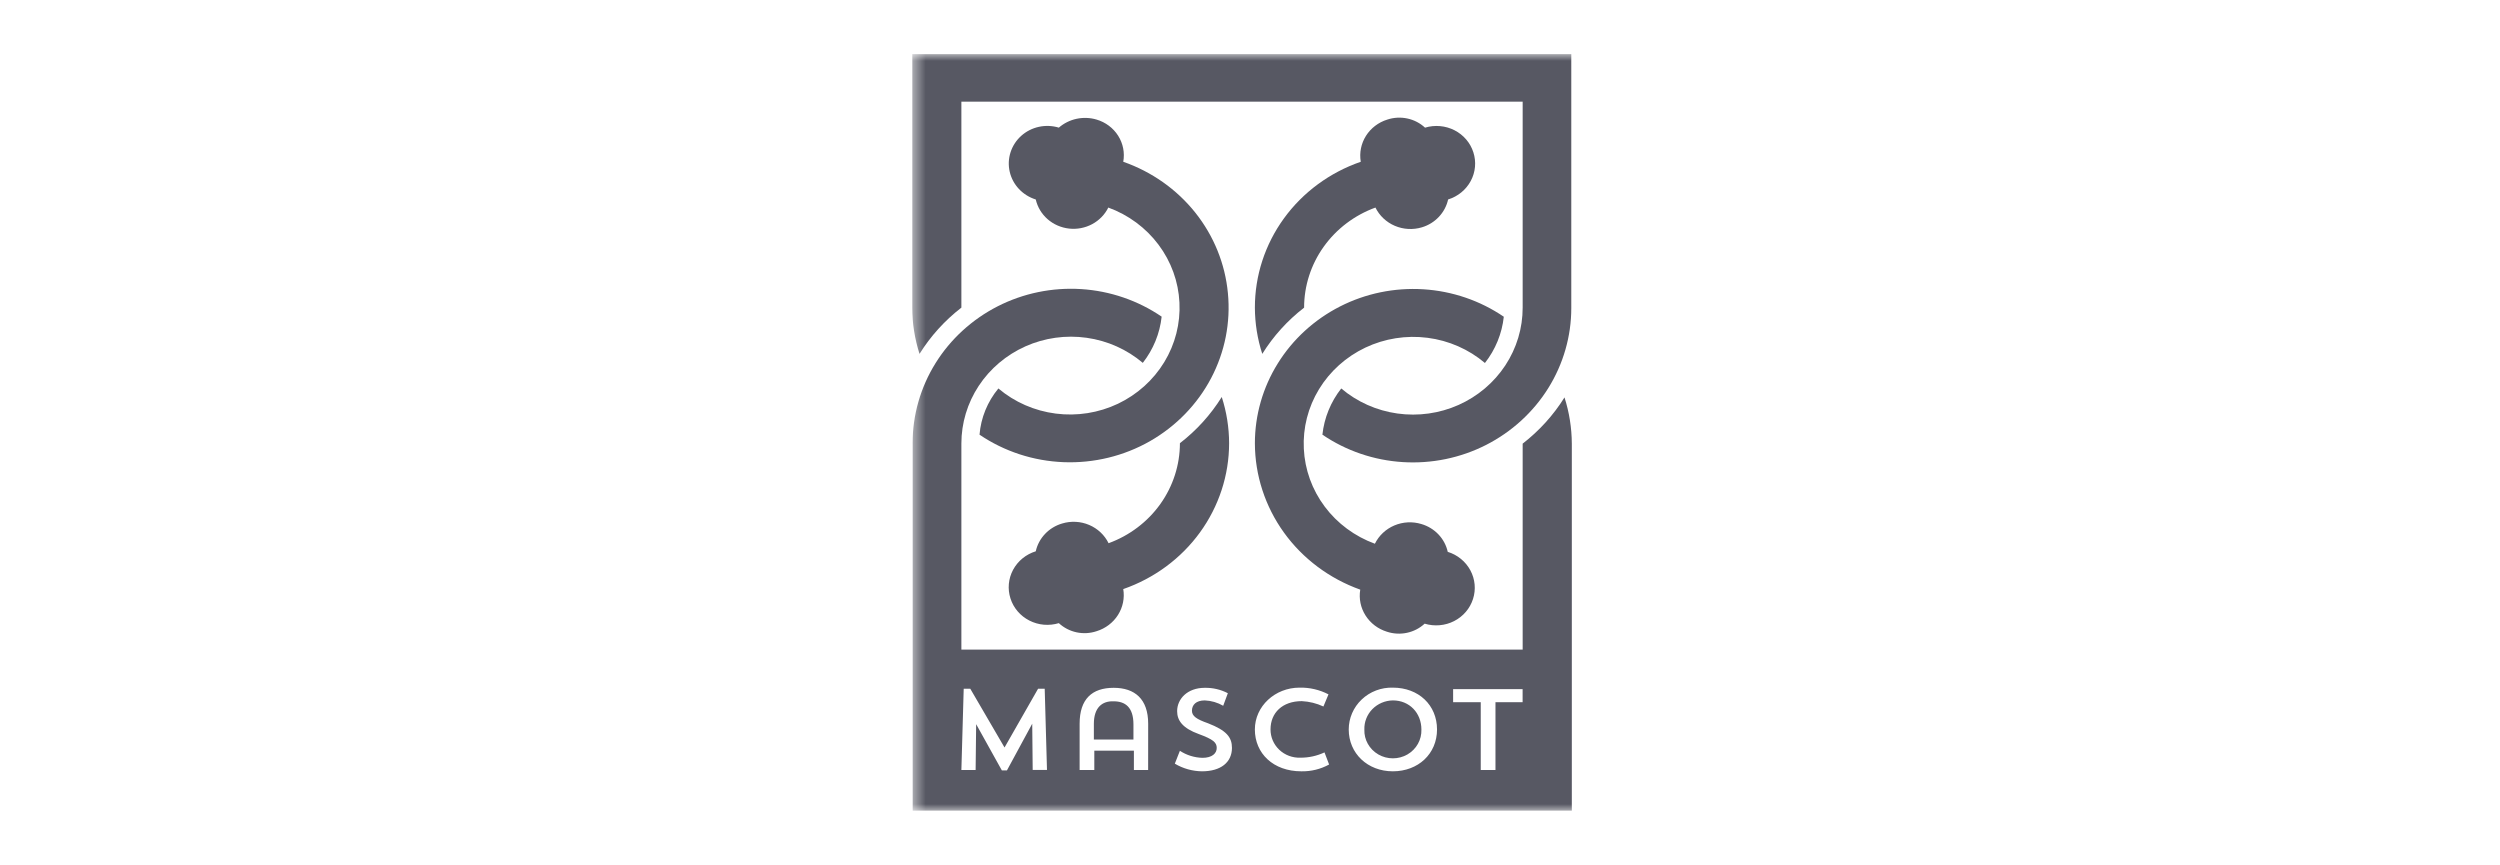 <?xml version="1.0" encoding="UTF-8"?> <svg xmlns="http://www.w3.org/2000/svg" width="185" height="64" viewBox="0 0 185 64" fill="none"><g clip-path="url(#clip0_2493_7137)"><mask id="mask0_2493_7137" style="mask-type:luminance" maskUnits="userSpaceOnUse" x="67" y="4" width="51" height="56"><path d="M117.5 4H67.5V60H117.5V4Z" fill="white"></path></mask><g mask="url(#mask0_2493_7137)"><path d="M92.862 22.766C92.865 23.927 93.05 25.08 93.408 26.187C94.223 24.878 95.271 23.719 96.504 22.766C96.503 21.156 97.008 19.585 97.951 18.262C98.895 16.938 100.231 15.926 101.783 15.359C102.079 15.963 102.589 16.444 103.22 16.712C103.851 16.981 104.561 17.02 105.219 16.822C106.2 16.529 106.944 15.739 107.16 14.761C107.883 14.537 108.486 14.045 108.836 13.39C109.187 12.736 109.256 11.974 109.029 11.271C108.918 10.923 108.737 10.599 108.497 10.319C108.257 10.039 107.963 9.807 107.631 9.638C107.298 9.469 106.935 9.364 106.561 9.332C106.187 9.299 105.81 9.338 105.452 9.447C105.088 9.108 104.634 8.873 104.141 8.768C103.648 8.663 103.135 8.691 102.658 8.85C102 9.055 101.44 9.484 101.08 10.056C100.72 10.629 100.584 11.309 100.696 11.971C98.401 12.764 96.415 14.227 95.012 16.16C93.608 18.093 92.859 20.401 92.862 22.766Z" fill="#575863"></path><path d="M71.142 22.766V7.524H112.677V22.766C112.679 24.28 112.233 25.764 111.393 27.04C110.552 28.316 109.352 29.332 107.935 29.965C106.52 30.596 104.948 30.816 103.408 30.6C101.868 30.384 100.424 29.74 99.252 28.746C98.473 29.741 97.991 30.924 97.858 32.166C99.611 33.36 101.669 34.062 103.806 34.195C105.943 34.329 108.077 33.889 109.973 32.924C111.874 31.954 113.466 30.498 114.577 28.714C115.688 26.929 116.275 24.884 116.275 22.799V4H67.5V22.766C67.508 23.927 67.692 25.08 68.044 26.187C68.86 24.878 69.908 23.72 71.14 22.766H71.142Z" fill="#575863"></path><path d="M102.631 46.747C103.604 47.069 104.679 46.84 105.425 46.151C105.783 46.26 106.16 46.299 106.534 46.266C106.908 46.234 107.271 46.13 107.604 45.96C107.936 45.791 108.231 45.559 108.47 45.279C108.71 44.999 108.891 44.675 109.002 44.327C109.229 43.624 109.16 42.862 108.809 42.208C108.459 41.553 107.856 41.06 107.133 40.837C107.027 40.355 106.79 39.91 106.447 39.548C106.103 39.186 105.666 38.92 105.181 38.778C104.523 38.578 103.812 38.616 103.181 38.884C102.549 39.152 102.038 39.633 101.742 40.237C100.254 39.693 98.962 38.737 98.028 37.487C97.093 36.238 96.556 34.75 96.483 33.208C96.406 31.664 96.797 30.133 97.606 28.803C98.416 27.473 99.609 26.402 101.039 25.722C102.465 25.047 104.065 24.794 105.639 24.997C107.212 25.199 108.689 25.848 109.885 26.861C110.664 25.866 111.147 24.683 111.281 23.439C109.528 22.244 107.469 21.541 105.331 21.407C103.194 21.273 101.059 21.712 99.162 22.678C97.26 23.648 95.668 25.105 94.558 26.89C93.447 28.675 92.861 30.721 92.862 32.806C92.867 35.168 93.617 37.471 95.01 39.407C96.404 41.342 98.375 42.817 100.658 43.633C100.548 44.295 100.686 44.974 101.049 45.545C101.411 46.117 101.972 46.543 102.631 46.747ZM90.954 32.797C90.951 31.637 90.767 30.484 90.41 29.377C89.595 30.687 88.547 31.845 87.314 32.797C87.313 34.405 86.808 35.975 85.865 37.298C84.922 38.62 83.585 39.632 82.035 40.198C81.739 39.594 81.229 39.113 80.597 38.845C79.966 38.577 79.256 38.539 78.598 38.739C78.113 38.881 77.677 39.147 77.334 39.509C76.99 39.871 76.753 40.315 76.646 40.796C75.922 41.019 75.319 41.512 74.968 42.166C74.618 42.82 74.548 43.583 74.775 44.286C74.886 44.635 75.066 44.959 75.306 45.239C75.546 45.52 75.841 45.751 76.174 45.921C76.506 46.091 76.87 46.195 77.244 46.228C77.618 46.26 77.995 46.221 78.354 46.112C79.098 46.803 80.175 47.034 81.146 46.709C81.806 46.506 82.368 46.079 82.731 45.507C83.094 44.935 83.232 44.255 83.121 43.592C85.413 42.795 87.396 41.33 88.798 39.398C90.2 37.465 90.953 35.16 90.954 32.797ZM83.121 11.971C83.242 11.306 83.108 10.621 82.744 10.046C82.38 9.47 81.812 9.044 81.146 8.848C80.667 8.706 80.159 8.687 79.669 8.791C79.18 8.896 78.727 9.121 78.354 9.445C77.876 9.299 77.366 9.279 76.877 9.386C76.388 9.492 75.937 9.723 75.569 10.053C75.201 10.385 74.929 10.805 74.78 11.27C74.63 11.736 74.609 12.231 74.718 12.707C74.827 13.183 75.062 13.623 75.4 13.983C75.739 14.344 76.168 14.612 76.646 14.761C76.775 15.325 77.082 15.835 77.524 16.221C77.966 16.607 78.521 16.849 79.112 16.915C79.702 16.981 80.299 16.866 80.82 16.587C81.34 16.308 81.758 15.879 82.015 15.359C83.505 15.903 84.797 16.859 85.732 18.109C86.668 19.359 87.206 20.847 87.279 22.39C87.356 23.933 86.966 25.465 86.157 26.795C85.348 28.126 84.156 29.197 82.727 29.878C81.301 30.554 79.702 30.808 78.128 30.606C76.555 30.405 75.077 29.758 73.881 28.746C73.073 29.725 72.586 30.916 72.485 32.166C74.319 33.41 76.482 34.116 78.718 34.201C80.953 34.286 83.167 33.747 85.096 32.648C87.03 31.542 88.6 29.925 89.622 27.985C90.644 26.045 91.075 23.863 90.865 21.694C90.662 19.526 89.825 17.459 88.453 15.736C87.081 14.014 85.231 12.709 83.121 11.971Z" fill="#575863"></path><path fill-rule="evenodd" clip-rule="evenodd" d="M115.773 29.409C114.957 30.718 113.909 31.875 112.677 32.829V48.07H71.142V32.829C71.14 31.314 71.586 29.83 72.426 28.554C73.267 27.278 74.467 26.263 75.885 25.629C77.299 24.999 78.871 24.779 80.412 24.996C81.952 25.213 83.395 25.858 84.567 26.852C85.346 25.857 85.828 24.674 85.962 23.432C84.208 22.235 82.149 21.529 80.009 21.393C77.87 21.258 75.734 21.697 73.835 22.663C71.932 23.634 70.338 25.091 69.228 26.878C68.117 28.665 67.531 30.712 67.533 32.799V60H116.315V32.829C116.308 31.669 116.127 30.517 115.773 29.409ZM76.419 56.978L76.385 53.554L74.513 57.011H74.138L72.235 53.588L72.196 56.978H71.142L71.314 50.965H71.8L74.335 55.315L76.819 50.965H77.308L77.477 56.976H76.419V56.978ZM83.908 56.978H84.962L84.965 53.554C84.965 51.729 83.977 50.898 82.412 50.898C80.81 50.898 79.892 51.729 79.892 53.554V56.978H80.979V55.548H83.908V56.978ZM88.946 57.077C88.236 57.068 87.541 56.873 86.937 56.511L87.312 55.559C87.806 55.884 88.385 56.063 88.981 56.08C89.696 56.08 90.038 55.748 90.038 55.348C90.038 54.949 89.792 54.717 88.71 54.32C87.517 53.889 87.108 53.321 87.108 52.625C87.108 51.729 87.858 50.898 89.152 50.898C89.747 50.887 90.335 51.025 90.86 51.298L90.517 52.227C90.104 51.988 89.636 51.851 89.156 51.83C88.51 51.83 88.204 52.16 88.204 52.593C88.204 52.991 88.544 53.224 89.396 53.523C90.758 54.053 91.165 54.553 91.165 55.348C91.16 56.412 90.34 57.077 88.946 57.077ZM92.86 53.982C92.86 55.75 94.221 57.077 96.298 57.077H96.302C97.02 57.092 97.729 56.917 98.354 56.573L98.012 55.677C97.456 55.938 96.846 56.072 96.229 56.069C95.941 56.079 95.654 56.032 95.385 55.932C95.116 55.831 94.871 55.678 94.665 55.483C94.459 55.286 94.295 55.052 94.184 54.793C94.073 54.533 94.017 54.255 94.019 53.974C94.019 52.746 94.902 51.884 96.333 51.884C96.888 51.912 97.433 52.046 97.933 52.281L98.308 51.383C97.649 51.04 96.909 50.868 96.162 50.885C94.358 50.885 92.86 52.255 92.86 53.982ZM103.071 57.077C101.198 57.077 99.806 55.748 99.806 53.982C99.806 53.144 100.152 52.343 100.767 51.761C101.383 51.176 102.214 50.861 103.071 50.885C104.981 50.885 106.34 52.181 106.34 53.982C106.34 55.781 104.946 57.077 103.071 57.077ZM110.665 51.962H112.673V50.997H107.531V51.962H109.575V56.978H110.665V51.962Z" fill="#575863"></path><path d="M82.411 51.897C81.559 51.863 80.946 52.36 80.946 53.564V54.725H83.875V53.597C83.873 52.328 83.26 51.897 82.411 51.897ZM103.073 51.83C102.498 51.839 101.952 52.072 101.554 52.477C101.357 52.679 101.204 52.916 101.103 53.175C101.001 53.434 100.954 53.71 100.963 53.987C100.936 54.74 101.333 55.445 101.998 55.83C102.661 56.212 103.486 56.212 104.15 55.83C104.813 55.445 105.209 54.74 105.184 53.987C105.184 52.759 104.3 51.83 103.073 51.83Z" fill="#575863"></path></g></g><defs><clipPath id="clip0_2493_7137"><rect width="50" height="56" fill="white" transform="translate(67.5 4)"></rect></clipPath></defs></svg> 
